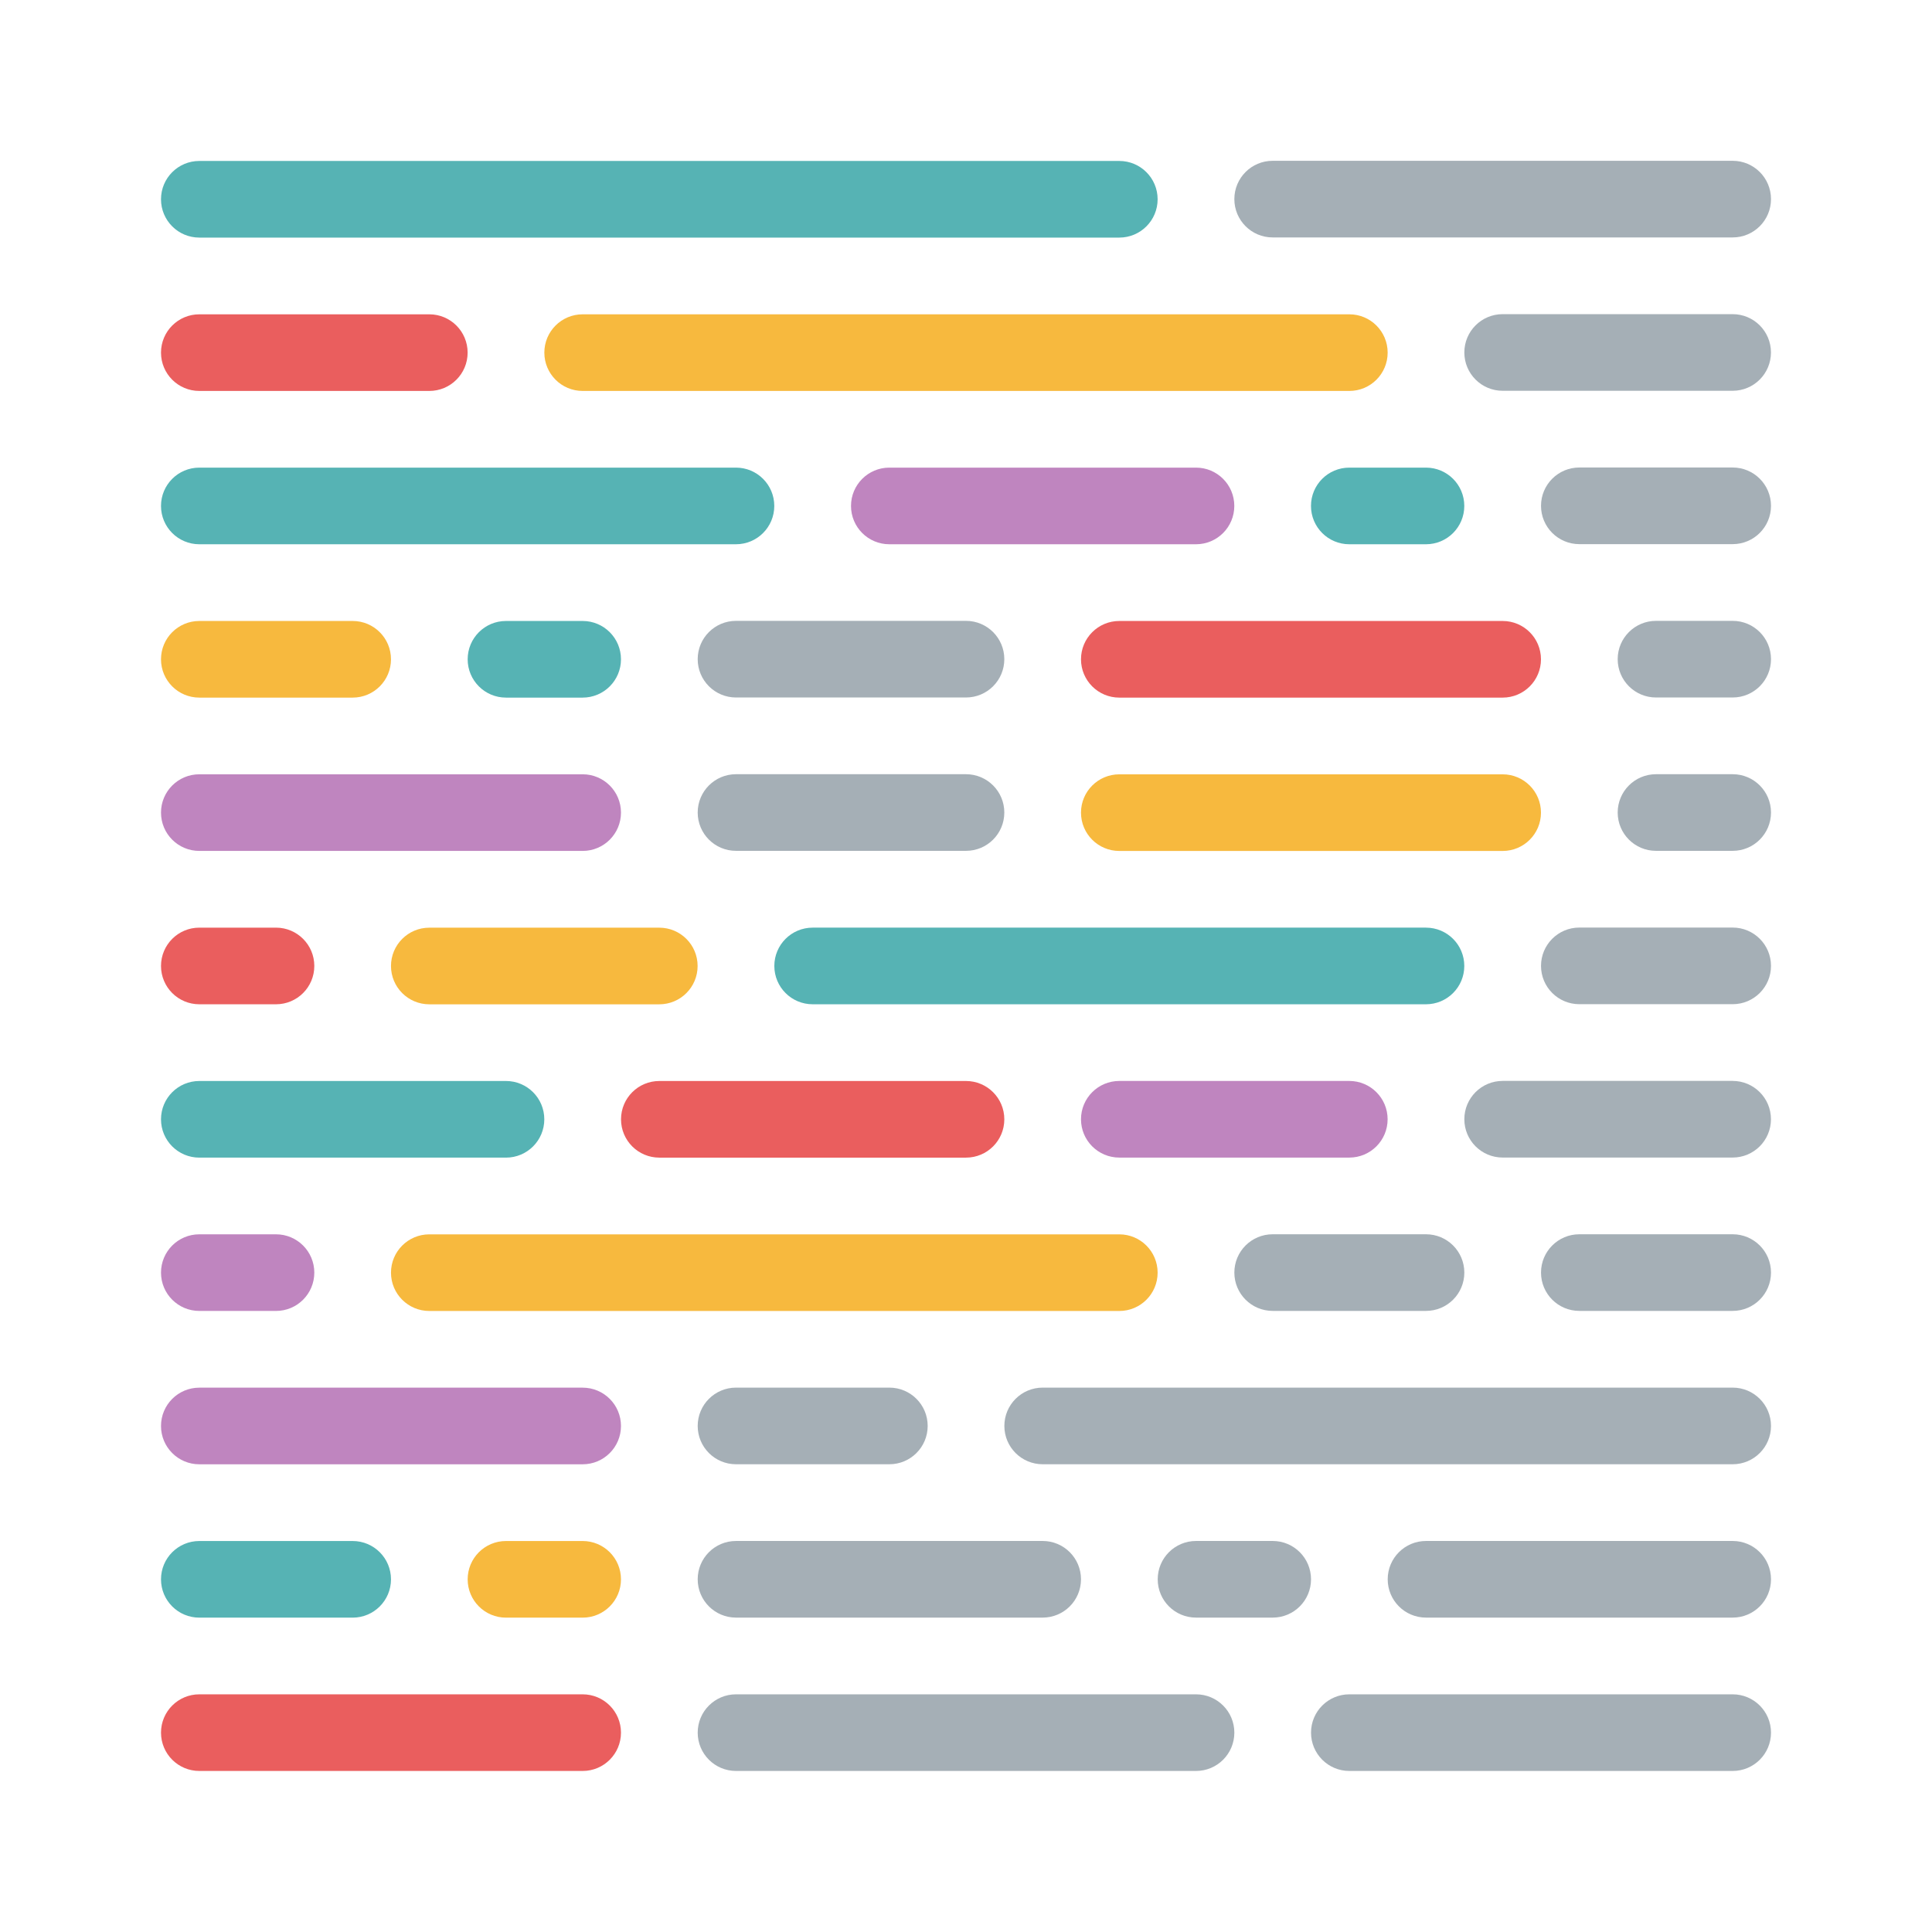 <svg viewBox="0 0 48 48" xmlns="http://www.w3.org/2000/svg"><g fill="none" fill-rule="nonzero"><path d="m4.952 42.095h9.524c.526 0 .952.426.952.952 0 .526-.426.952-.952.952h-9.524c-.526 0-.952-.426-.952-.952 0-.526.426-.952.952-.952zm11.429-15.238h7.619c.526 0 .952.426.952.952s-.426.952-.952.952h-7.619c-.526 0-.952-.426-.952-.952s.426-.952.952-.952zm-11.429-3.81h1.905c.526 0 .952.426.952.952s-.426.952-.952.952h-1.905c-.526 0-.952-.426-.952-.952s.426-.952.952-.952zm22.857-7.619h9.524c.526 0 .952.426.952.952s-.426.952-.952.952h-9.524c-.526 0-.952-.426-.952-.952s.426-.952.952-.952zm-22.857-7.619h5.714c.526 0 .952.426.952.952 0 .526-.426.952-.952.952h-5.714c-.526 0-.952-.426-.952-.952 0-.526.426-.952.952-.952z" fill="#ea5e5e"/><path d="m4.952 34.476h9.524c.526 0 .952.426.952.952 0 .526-.426.952-.952.952h-9.524c-.526 0-.952-.426-.952-.952 0-.526.426-.952.952-.952zm0-3.81h1.905c.526 0 .952.426.952.952s-.426.952-.952.952h-1.905c-.526 0-.952-.426-.952-.952s.426-.952.952-.952zm22.857-3.81h5.714c.526 0 .952.426.952.952s-.426.952-.952.952h-5.714c-.526 0-.952-.426-.952-.952s.426-.952.952-.952zm-22.857-7.619h9.524c.526 0 .952.426.952.952s-.426.952-.952.952h-9.524c-.526 0-.952-.426-.952-.952s.426-.952.952-.952zm17.143-7.619h7.619c.526 0 .952.426.952.952 0 .526-.426.952-.952.952h-7.619c-.526 0-.952-.426-.952-.952 0-.526.426-.952.952-.952z" fill="#bf85bf"/><path d="m12.571 38.286h1.905c.526 0 .952.426.952.952 0 .526-.426.952-.952.952h-1.905c-.526 0-.952-.426-.952-.952 0-.526.426-.952.952-.952zm-1.905-7.619h17.143c.526 0 .952.426.952.952s-.426.952-.952.952h-17.143c-.526 0-.952-.426-.952-.952s.426-.952.952-.952zm0-7.619h5.714c.526 0 .952.426.952.952s-.426.952-.952.952h-5.714c-.526 0-.952-.426-.952-.952s.426-.952.952-.952zm17.143-3.81h9.524c.526 0 .952.426.952.952s-.426.952-.952.952h-9.524c-.526 0-.952-.426-.952-.952s.426-.952.952-.952zm-22.857-3.81h3.81c.526 0 .952.426.952.952s-.426.952-.952.952h-3.81c-.526 0-.952-.426-.952-.952s.426-.952.952-.952zm9.524-7.619h19.048c.526 0 .952.426.952.952 0 .526-.426.952-.952.952h-19.048c-.526 0-.952-.426-.952-.952 0-.526.426-.952.952-.952z" fill="#f7b93e"/><path d="m4.952 38.286h3.81c.526 0 .952.426.952.952 0 .526-.426.952-.952.952h-3.81c-.526 0-.952-.426-.952-.952 0-.526.426-.952.952-.952zm0-11.429h7.619c.526 0 .952.426.952.952s-.426.952-.952.952h-7.619c-.526 0-.952-.426-.952-.952s.426-.952.952-.952zm15.238-3.81h15.238c.526 0 .952.426.952.952s-.426.952-.952.952h-15.238c-.526 0-.952-.426-.952-.952s.426-.952.952-.952zm-7.619-7.619h1.905c.526 0 .952.426.952.952s-.426.952-.952.952h-1.905c-.526 0-.952-.426-.952-.952s.426-.952.952-.952zm20.952-3.81h1.905c.526 0 .952.426.952.952 0 .526-.426.952-.952.952h-1.905c-.526 0-.952-.426-.952-.952 0-.526.426-.952.952-.952zm-28.571 0h13.333c.526 0 .952.426.952.952 0 .526-.426.952-.952.952h-13.333c-.526 0-.952-.426-.952-.952 0-.526.426-.952.952-.952zm0-7.619h22.857c.526 0 .952.426.952.952 0 .526-.426.952-.952.952h-22.857c-.526 0-.952-.426-.952-.952 0-.526.426-.952.952-.952z" fill="#56b3b4"/><path d="m33.524 42.095h9.524c.526 0 .952.426.952.952 0 .526-.426.952-.952.952h-9.524c-.526 0-.952-.426-.952-.952 0-.526.426-.952.952-.952zm-15.238 0h11.429c.526 0 .952.426.952.952 0 .526-.426.952-.952.952h-11.429c-.526 0-.952-.426-.952-.952 0-.526.426-.952.952-.952zm17.143-3.81h7.619c.526 0 .952.426.952.952 0 .526-.426.952-.952.952h-7.619c-.526 0-.952-.426-.952-.952 0-.526.426-.952.952-.952zm-5.714 0h1.905c.526 0 .952.426.952.952 0 .526-.426.952-.952.952h-1.905c-.526 0-.952-.426-.952-.952 0-.526.426-.952.952-.952zm-11.429 0h7.619c.526 0 .952.426.952.952 0 .526-.426.952-.952.952h-7.619c-.526 0-.952-.426-.952-.952 0-.526.426-.952.952-.952zm7.619-3.81h17.143c.526 0 .952.426.952.952 0 .526-.426.952-.952.952h-17.143c-.526 0-.952-.426-.952-.952 0-.526.426-.952.952-.952zm-7.619 0h3.81c.526 0 .952.426.952.952 0 .526-.426.952-.952.952h-3.81c-.526 0-.952-.426-.952-.952 0-.526.426-.952.952-.952zm20.952-3.81h3.81c.526 0 .952.426.952.952s-.426.952-.952.952h-3.81c-.526 0-.952-.426-.952-.952s.426-.952.952-.952zm-7.619 0h3.81c.526 0 .952.426.952.952s-.426.952-.952.952h-3.81c-.526 0-.952-.426-.952-.952s.426-.952.952-.952zm5.714-3.81h5.714c.526 0 .952.426.952.952s-.426.952-.952.952h-5.714c-.526 0-.952-.426-.952-.952s.426-.952.952-.952zm1.905-3.81h3.81c.526 0 .952.426.952.952s-.426.952-.952.952h-3.81c-.526 0-.952-.426-.952-.952s.426-.952.952-.952zm1.905-3.81h1.905c.526 0 .952.426.952.952s-.426.952-.952.952h-1.905c-.526 0-.952-.426-.952-.952s.426-.952.952-.952zm-22.857 0h5.714c.526 0 .952.426.952.952s-.426.952-.952.952h-5.714c-.526 0-.952-.426-.952-.952s.426-.952.952-.952zm22.857-3.81h1.905c.526 0 .952.426.952.952s-.426.952-.952.952h-1.905c-.526 0-.952-.426-.952-.952s.426-.952.952-.952zm-22.857 0h5.714c.526 0 .952.426.952.952s-.426.952-.952.952h-5.714c-.526 0-.952-.426-.952-.952s.426-.952.952-.952zm20.952-3.81h3.81c.526 0 .952.426.952.952 0 .526-.426.952-.952.952h-3.81c-.526 0-.952-.426-.952-.952 0-.526.426-.952.952-.952zm-1.905-3.81h5.714c.526 0 .952.426.952.952 0 .526-.426.952-.952.952h-5.714c-.526 0-.952-.426-.952-.952 0-.526.426-.952.952-.952zm-5.714-3.81h11.429c.526 0 .952.426.952.952 0 .526-.426.952-.952.952h-11.429c-.526 0-.952-.426-.952-.952 0-.526.426-.952.952-.952z" fill="#4d616e" opacity=".5"/></g></svg>
